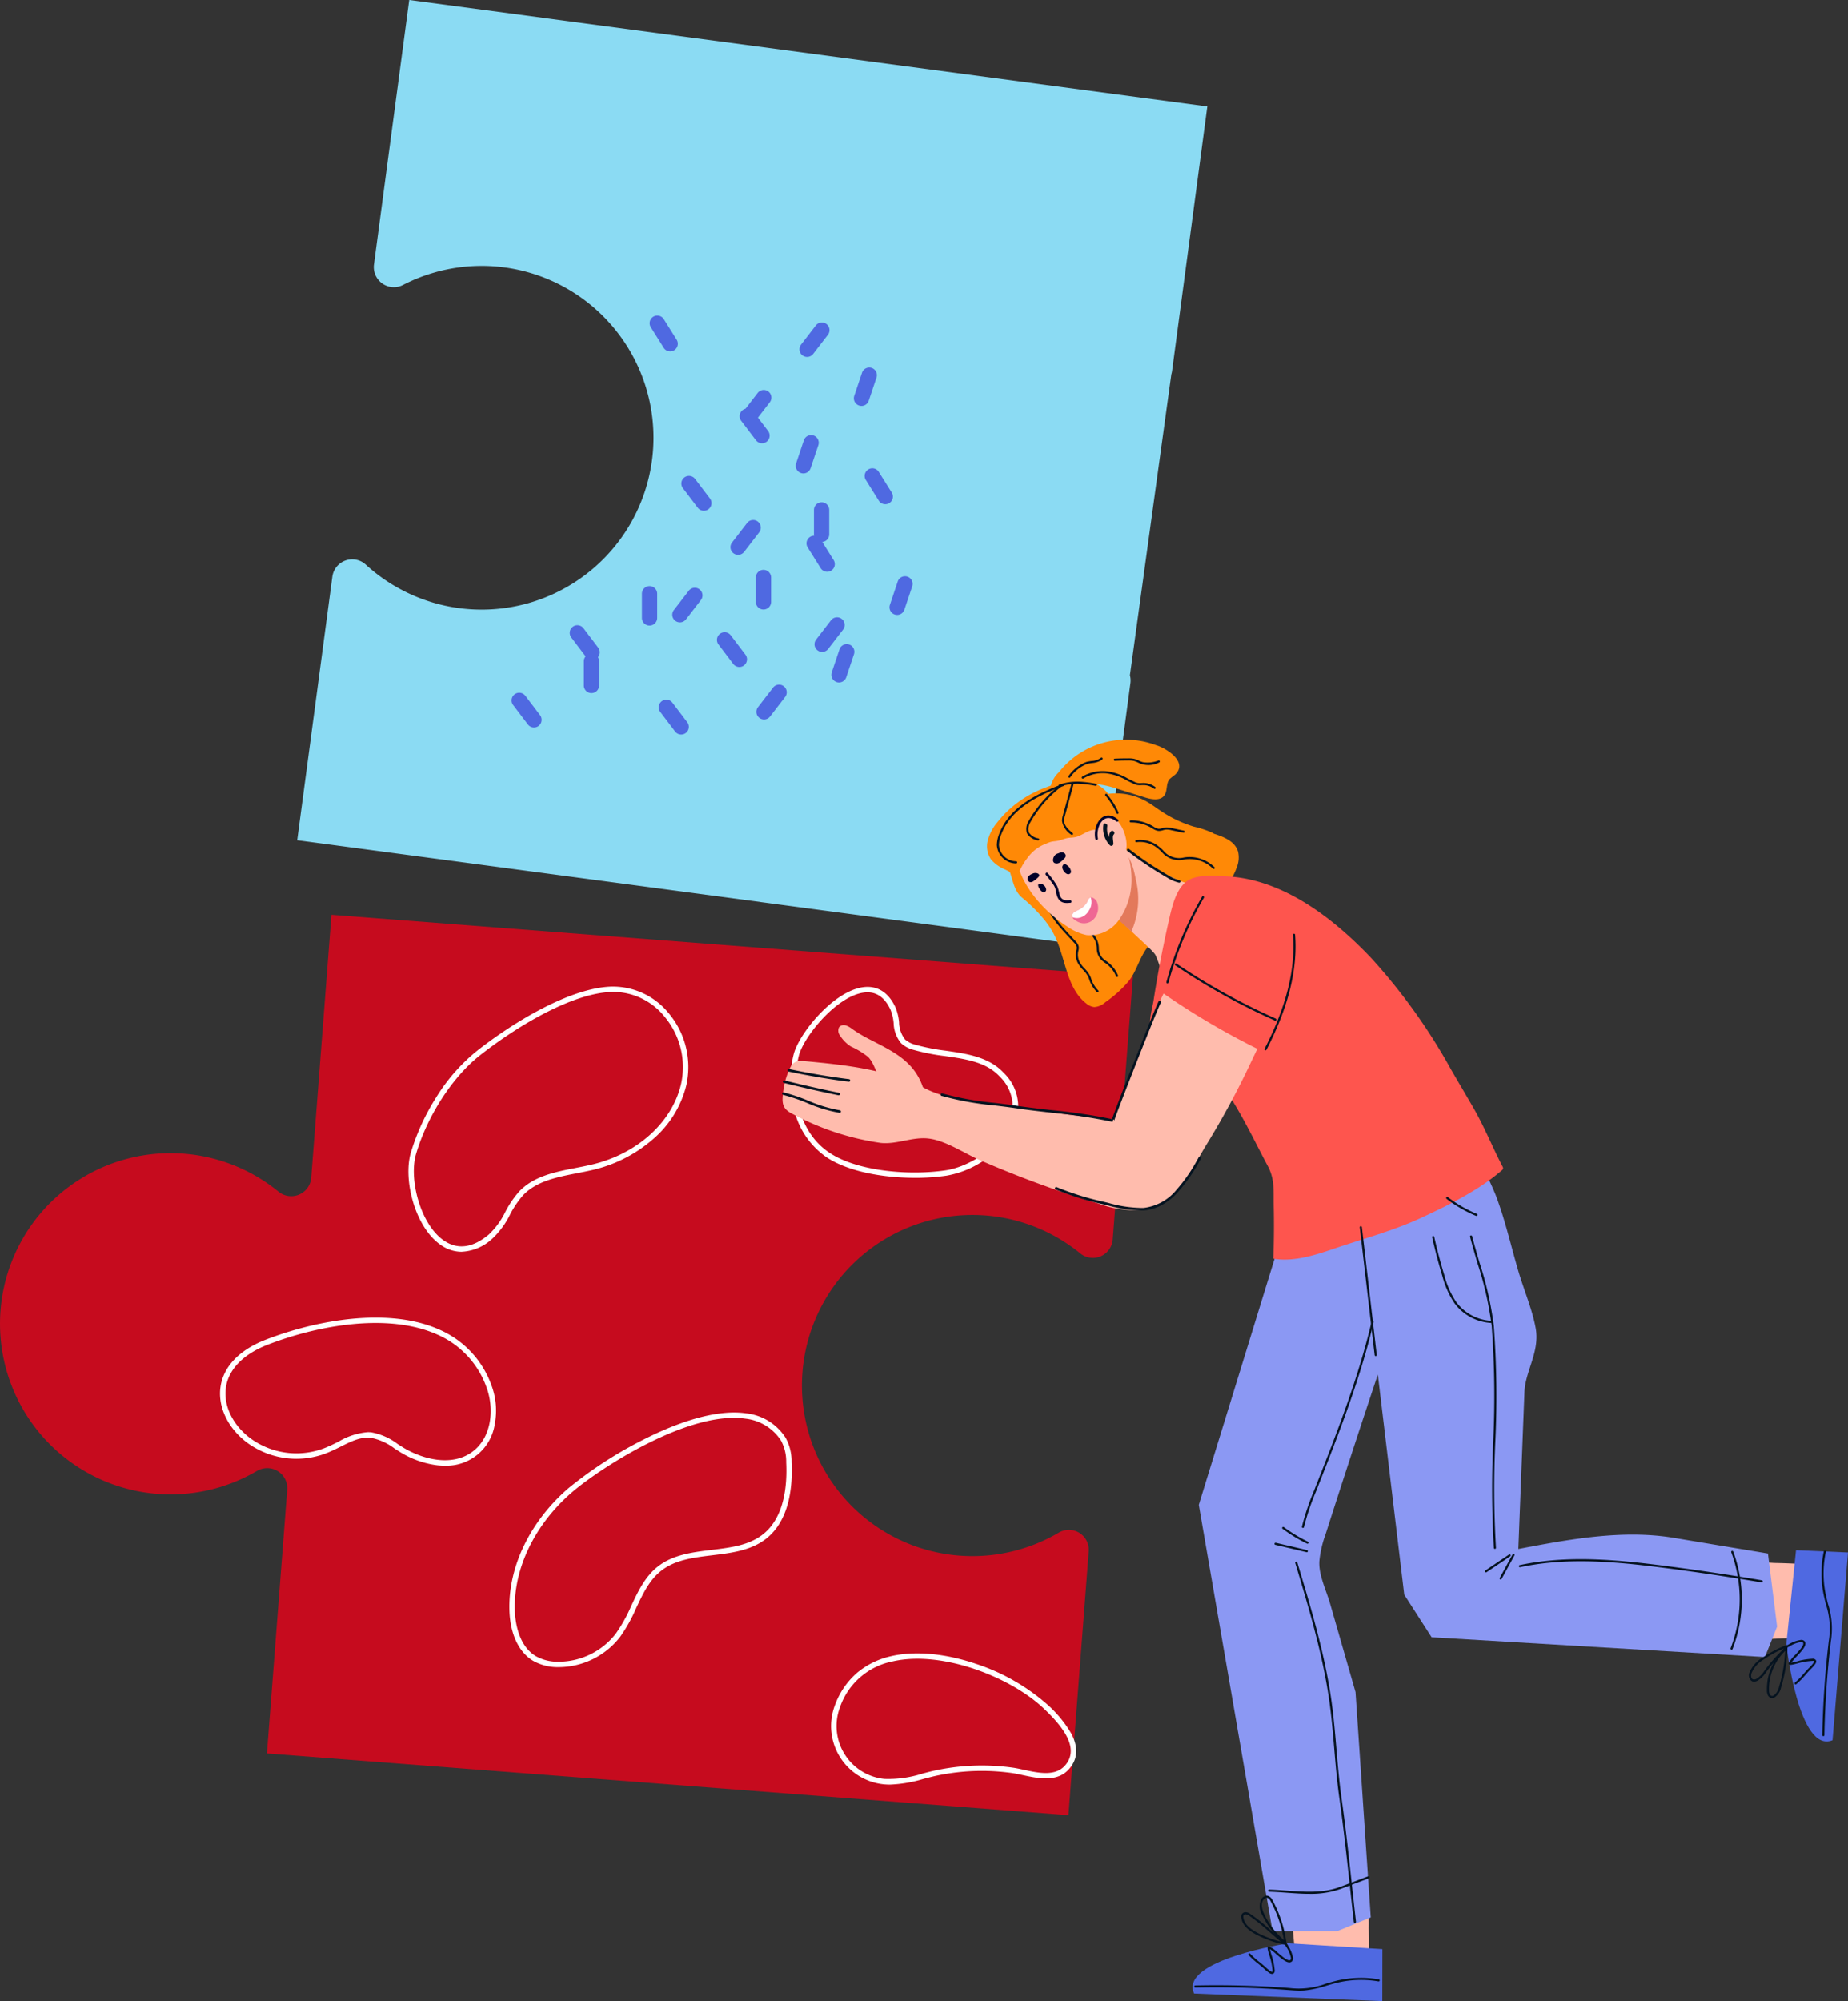 <svg xmlns="http://www.w3.org/2000/svg" width="279.077" height="302.092" viewBox="0 0 279.077 302.092">
  <rect x="0" y="0" width="279.077" height="302.092" fill="#333333" stroke="none"/>
  <g id="グループ_4108" data-name="グループ 4108" transform="translate(-536.417 -214.94)">
    <path id="パス_1690" data-name="パス 1690" d="M1847.758,1383.268l5.325-39.923-120.522-16.078-5.326,39.923a3.03,3.03,0,0,0,4.413,3.077,25.948,25.948,0,1,1-5.644,42.245,3.028,3.028,0,0,0-5.057,1.819l-5.307,39.782,120.522,16.077,5.307-39.782a3.055,3.055,0,0,0-.075-1.208l6.253-45.43a3.172,3.172,0,0,0,.11-.5" transform="translate(-1134.343 -1112.327)" fill="#8bdbf3"/>
    <path id="パス_1812" data-name="パス 1812" d="M1467.657,2249.939a25.736,25.736,0,0,0,15.324-3.432,3.034,3.034,0,0,1,4.579,2.807l-3.067,39.848,121.039,9.315,3.067-39.848a3.006,3.006,0,0,0-4.542-2.8,25.749,25.749,0,1,1,3.253-42.167,3.005,3.005,0,0,0,4.91-2.082l3.056-39.708-121.04-9.315-3.056,39.708a3.032,3.032,0,0,1-4.947,2.078,25.755,25.755,0,1,0-18.578,45.6" transform="translate(-907.766 -1809.514)" fill="#c60b1e"/>
    <path id="パス_1813" data-name="パス 1813" d="M1825.283,2268.125a5.48,5.48,0,0,1-3.019-.943c-3.972-2.6-5.869-9.908-4.636-14.059a33.886,33.886,0,0,1,3.852-8.369,27.79,27.79,0,0,1,6.075-6.926c5.781-4.542,14.13-9.486,20.227-9.733a10.857,10.857,0,0,1,8.805,4.042,12.641,12.641,0,0,1,2.644,10.815,15.656,15.656,0,0,1-5.075,8.2,21.114,21.114,0,0,1-8.731,4.532c-.894.222-1.829.4-2.734.58-2.992.582-6.085,1.185-8.113,3.314a14.643,14.643,0,0,0-1.99,2.946,12.519,12.519,0,0,1-2.653,3.608,7.262,7.262,0,0,1-4.653,1.988m22.944-39.224c-.137,0-.274,0-.412.008-5.9.24-14.075,5.1-19.756,9.56-4.144,3.256-7.931,9.1-9.65,14.885-1.131,3.809.668,10.761,4.3,13.145,2.059,1.35,4.313,1.018,6.7-.988a11.713,11.713,0,0,0,2.468-3.385,15.249,15.249,0,0,1,2.11-3.106c2.207-2.319,5.43-2.946,8.548-3.553.895-.173,1.82-.354,2.693-.571,6.722-1.667,11.906-6.428,13.207-12.125a11.822,11.822,0,0,0-2.477-10.113,9.941,9.941,0,0,0-7.733-3.757" transform="translate(-1219.158 -1864.211)" fill="#fff"/>
    <path id="パス_1814" data-name="パス 1814" d="M1679.057,2552.751a10.352,10.352,0,0,1-1.134-.064,14.033,14.033,0,0,1-5.675-2.037c-.254-.157-.51-.322-.757-.482a8.6,8.6,0,0,0-3.623-1.631c-1.537-.153-2.966.561-4.48,1.316-.464.231-.944.471-1.422.68a12.581,12.581,0,0,1-12.8-1.292c-2.864-2.17-4.385-5.368-3.971-8.348.425-3.059,2.82-5.587,6.744-7.118,7.686-3,18.631-4.984,26.3-1.56a14.441,14.441,0,0,1,7.876,8.4,10.88,10.88,0,0,1,.5,5.876,7.354,7.354,0,0,1-7.55,6.255m-11.607-5.05q.247,0,.5.024a9.2,9.2,0,0,1,3.986,1.757c.244.158.5.322.744.474,2.846,1.76,7.293,3.016,10.457.767,3.057-2.173,3.428-6.583,2.214-9.817a13.655,13.655,0,0,0-7.445-7.947c-7.441-3.32-18.141-1.363-25.673,1.575-3.636,1.419-5.851,3.717-6.233,6.471-.374,2.688,1.027,5.594,3.656,7.586a11.778,11.778,0,0,0,11.986,1.194c.46-.2.93-.436,1.385-.663a10.153,10.153,0,0,1,4.426-1.422" transform="translate(-1075.483 -2116.555)" fill="#fff"/>
    <path id="パス_1815" data-name="パス 1815" d="M1916.969,2655.424h-.075a7.559,7.559,0,0,1-3.844-.946c-2.138-1.267-3.443-3.985-3.58-7.457-.261-6.618,3.071-13.579,8.915-18.622a62.271,62.271,0,0,1,11.695-7.514c4.234-2.109,10.294-4.476,15.124-3.778a8.124,8.124,0,0,1,5.959,3.686,7.332,7.332,0,0,1,.905,3.672c.185,3.759-.333,8.817-3.846,11.566-2.291,1.793-5.254,2.153-8.118,2.5-2.885.352-5.61.683-7.723,2.343-1.785,1.4-2.755,3.465-3.782,5.649a23.5,23.5,0,0,1-2.451,4.376,11.78,11.78,0,0,1-9.178,4.525m1.948-26.408c-5.658,4.882-8.885,11.6-8.634,17.972.06,1.509.489,5.192,3.182,6.789a6.766,6.766,0,0,0,3.434.831h.07a10.949,10.949,0,0,0,8.531-4.206,22.927,22.927,0,0,0,2.361-4.227c1.022-2.174,2.078-4.422,4.016-5.944,2.292-1.8,5.259-2.161,8.128-2.51s5.6-.681,7.715-2.334c3.238-2.533,3.709-7.316,3.534-10.883a6.653,6.653,0,0,0-.776-3.271,7.345,7.345,0,0,0-5.39-3.32c-8.695-1.255-22.225,7.7-26.169,11.1" transform="translate(-1296.113 -2188.81)" fill="#fff"/>
    <path id="パス_1816" data-name="パス 1816" d="M2184.931,2257.2c-4.808,0-10.071-.933-13.334-3.091a12.133,12.133,0,0,1-4.862-6.956,16.847,16.847,0,0,1-.138-8.572c.789-3.172,6.127-9.748,10.712-10.184,1.42-.136,3.387.29,4.68,3.086a7.778,7.778,0,0,1,.537,2.239,4.3,4.3,0,0,0,.9,2.586,3.721,3.721,0,0,0,1.527.787,30.966,30.966,0,0,0,4.631.91c3.212.464,6.535.945,8.763,3.36a7.056,7.056,0,0,1,1.75,7.5,11.852,11.852,0,0,1-4.22,5.319,14.424,14.424,0,0,1-6.214,2.693,33.22,33.22,0,0,1-4.738.325m-7.162-28.01c-.125,0-.253.006-.383.019-4.191.4-9.275,6.662-10,9.569-1.19,4.786-.241,11.413,4.658,14.651,4.225,2.794,12,3.443,17.5,2.64,3.619-.529,8.388-3.537,9.783-7.477a6.315,6.315,0,0,0-1.582-6.675c-2.032-2.2-5.067-2.642-8.28-3.106a31.453,31.453,0,0,1-4.755-.937,4.436,4.436,0,0,1-1.86-.986,4.951,4.951,0,0,1-1.139-3.055,7.087,7.087,0,0,0-.469-2.006c-.811-1.75-1.98-2.635-3.48-2.635" transform="translate(-1510.335 -1864.453)" fill="#fff"/>
    <path id="パス_1817" data-name="パス 1817" d="M2212.273,2856.758c-.315,0-.631-.014-.949-.046a8.836,8.836,0,0,1-7.4-11.858,11.759,11.759,0,0,1,3.437-5.025,12.04,12.04,0,0,1,5.06-2.454c3.615-.845,8.195-.429,12.895,1.172a30.726,30.726,0,0,1,10.693,6.1,18.169,18.169,0,0,1,3.639,4.4c1.111,2.112.975,3.942-.4,5.442-1.79,1.946-4.651,1.328-6.949.833-.631-.135-1.226-.264-1.75-.331a32.784,32.784,0,0,0-11.648.513c-.5.118-1.019.251-1.516.38a20.5,20.5,0,0,1-5.1.873m-7.587-11.622h0a8.022,8.022,0,0,0,6.719,10.765,16.753,16.753,0,0,0,5.767-.805c.5-.13,1.022-.265,1.535-.385a33.585,33.585,0,0,1,11.937-.528c.558.071,1.17.2,1.819.343,2.2.476,4.7,1.015,6.177-.588,2.508-2.726-.621-6.27-3.193-8.7-5.085-4.8-15.478-8.791-22.842-7.068a10.56,10.56,0,0,0-7.918,6.967" transform="translate(-1541.452 -2372.408)" fill="#fff"/>
    <path id="パス_1818" data-name="パス 1818" d="M3003.461,2762.26a5.516,5.516,0,0,0,2.059,2.977,6.626,6.626,0,0,0,3.8.587l6.616-.295a2.266,2.266,0,0,0,1.9-.718,2.892,2.892,0,0,0,.178-1.7c-.113-2.8,2.12-5.424,1.562-8.169-.131-.643-6.136-.706-6.761-.729a19.948,19.948,0,0,0-8.172,1.12,3.112,3.112,0,0,0-1.712,1.278c-.776,1.49,0,4.167.527,5.647" transform="translate(-2208.531 -2303.333)" fill="#ffbcad"/>
    <path id="パス_1819" data-name="パス 1819" d="M3082.778,2771.39l2.333-28.353-7.849-.343-1.469,14.179s1.837,16.634,6.985,14.517" transform="translate(-2269.617 -2293.739)" fill="#4f69e1"/>
    <path id="パス_1820" data-name="パス 1820" d="M3076.147,2831.376a.165.165,0,0,1-.125-.059.162.162,0,0,1,.024-.227,11.284,11.284,0,0,0,1.323-1.343c.252-.287.513-.582.789-.86a5.758,5.758,0,0,0,.686-.775c.074-.107.1-.2.078-.239s-.075-.06-.251-.049a9.917,9.917,0,0,0-1.907.289l-.042.011c-1.433.4-1.513.319-1.593.239a.184.184,0,0,1-.042-.185,4.569,4.569,0,0,1,.977-1.246c.613-.65,1.45-1.539,1.182-1.869a.393.393,0,0,0-.3-.083,4.357,4.357,0,0,0-1.716.644c-.167.09-.323.175-.481.253a.161.161,0,0,1-.142-.288c.152-.076.307-.159.47-.247a4.64,4.64,0,0,1,1.852-.682.648.648,0,0,1,.565.2c.445.549-.39,1.435-1.2,2.292a8.337,8.337,0,0,0-.812.942,10.944,10.944,0,0,0,1.15-.279l.048-.014a10.29,10.29,0,0,1,1.968-.3.569.569,0,0,1,.544.2c.068.111.109.3-.087.589a6.094,6.094,0,0,1-.724.82c-.268.27-.527.562-.775.845a11.71,11.71,0,0,1-1.362,1.38.159.159,0,0,1-.1.036" transform="translate(-2268.555 -2362.151)" fill="#051320"/>
    <path id="パス_1821" data-name="パス 1821" d="M2365.4,2054.832a3.753,3.753,0,0,1,.566-.267c.37-.138.751-.247,1.13-.355,3.4-.969,6.531-1.827,10.028-.755a24.516,24.516,0,0,1,3.068,1.5,35.522,35.522,0,0,0,6.54,2.665c1.738.514,3.8,1.155,4.321,2.891a3.957,3.957,0,0,1-.2,2.423c-1.091,3.082-3.823,5.261-6.569,7.034-2.213,1.429-4.686,2.713-6.544,4.613-1.449,1.482-1.837,3.719-3.118,5.406a17.708,17.708,0,0,1-3.594,3.264,2.734,2.734,0,0,1-1.675.739,2.223,2.223,0,0,1-1.2-.534c-3.1-2.4-3.1-7.021-4.922-10.492a13.261,13.261,0,0,0-1.464-2.2,24.376,24.376,0,0,0-3.333-3.3c-1.077-.894-1.328-2.318-1.744-3.609-.342-1.062-1.511-1.456-1.939-2.46a2.075,2.075,0,0,1,.673-2.267,5.139,5.139,0,0,1,2.3-.995,26.463,26.463,0,0,0,4.831-1.24,8.878,8.878,0,0,0,1.963-1.427c.585-.477,1.192-.774,1.757-1.282a9.389,9.389,0,0,1,10.927-1.25c.76.427,1.456.957,2.18,1.441a18.428,18.428,0,0,0,5,2.379,16.814,16.814,0,0,1,2.719.883,10.732,10.732,0,0,1,3.267,2.906Z" transform="translate(-1667.678 -1717.023)" fill="#ff8906"/>
    <path id="パス_1822" data-name="パス 1822" d="M2436.054,2174.625a.163.163,0,0,1-.023.012.16.16,0,0,1-.209-.089,4.428,4.428,0,0,0-1.76-2.1c-.107-.078-.217-.159-.322-.248a2.476,2.476,0,0,1-.835-1.9,3.33,3.33,0,0,0-.275-1.2,6.286,6.286,0,0,0-1.094-1.441,6.224,6.224,0,0,1-1.207-1.649.161.161,0,1,1,.294-.13,5.885,5.885,0,0,0,1.15,1.562,6.631,6.631,0,0,1,1.146,1.517,3.58,3.58,0,0,1,.306,1.306,2.163,2.163,0,0,0,.724,1.683c.1.083.2.159.3.234a4.76,4.76,0,0,1,1.868,2.241.16.16,0,0,1-.065.2" transform="translate(-1730.857 -1812.216)" fill="#051320"/>
    <path id="パス_1823" data-name="パス 1823" d="M2406.674,2161.263a.16.16,0,0,1-.2-.024,4.783,4.783,0,0,1-1.111-1.76c-.019-.052-.036-.1-.054-.156a3.569,3.569,0,0,0-.13-.348,4.185,4.185,0,0,0-.784-1.06,4.606,4.606,0,0,1-.857-1.169,2.748,2.748,0,0,1-.2-1.608c.01-.06.024-.12.036-.18a1.417,1.417,0,0,0,.048-.532,1.391,1.391,0,0,0-.4-.632c-.254-.283-.518-.566-.8-.866-1.516-1.629-3.234-3.475-3.607-5.727a.161.161,0,0,1,.317-.052c.357,2.156,2.04,3.965,3.525,5.561.279.3.544.584.8.87a1.677,1.677,0,0,1,.471.789,1.651,1.651,0,0,1-.049.656c-.012.057-.024.113-.034.17a2.431,2.431,0,0,0,.179,1.419,4.306,4.306,0,0,0,.8,1.085,4.5,4.5,0,0,1,.84,1.145,4,4,0,0,1,.142.378c.017.051.034.1.052.152a4.457,4.457,0,0,0,1.035,1.641.16.16,0,0,1,0,.227.164.164,0,0,1-.03.024" transform="translate(-1704.405 -1796.543)" fill="#051320"/>
    <path id="パス_1824" data-name="パス 1824" d="M2448.6,2118.56c-.867-1.73-15.491-12.266-7.983-15.552,2.99-1.309,4.908.354,7.04,1.735a21.09,21.09,0,0,0,6.883,3.345c.368,6.059.628,12.589-2.595,18.292a29.873,29.873,0,0,1-2.189-4.559,27.385,27.385,0,0,0-1.156-3.262" transform="translate(-1737.676 -1759.416)" fill="#ffbcad"/>
    <path id="パス_1825" data-name="パス 1825" d="M2452.793,2114.313c-.093.213-.135.455-.218.684-1.437-1.348-3.412-2.828-4.239-4.617a8.079,8.079,0,0,1-.555-5.271,3.439,3.439,0,0,1,1.442-2.242c2.728-1.572,3.65,2.51,3.974,4.237a12.147,12.147,0,0,1-.4,7.21" transform="translate(-1745.257 -1759.4)" fill="#e3795b"/>
    <path id="パス_1826" data-name="パス 1826" d="M2389.121,2068.153a13.886,13.886,0,0,0-1.377-6.173c-1.307-2.833-3.686-5.747-6.944-6.24a9.911,9.911,0,0,0-5.2.866,7.057,7.057,0,0,0-3.8,4.729c-1.277,5.386,3.125,10.866,7.6,13.769a8.124,8.124,0,0,0,2.939,1.3,5.378,5.378,0,0,0,4.71-2.04,10.419,10.419,0,0,0,2.075-6.208" transform="translate(-1681.828 -1720.3)" fill="#ffbcad"/>
    <path id="パス_1827" data-name="パス 1827" d="M2366.047,2049.686a4.662,4.662,0,0,1-1.4-1.069,3.619,3.619,0,0,0-2.022-1.548c-1.314-.3-2.186.681-3.352,1.016-.471.136-.961.089-1.44.2-.525.127-1.01.345-1.552.424-.266.038-.534.054-.795.116a4.621,4.621,0,0,0-.766.283,5.959,5.959,0,0,0-2.568,1.824,10.4,10.4,0,0,0-1.622,2.69c-.047.113-.12.247-.243.248a.326.326,0,0,1-.14-.045l-1.633-.814a5.6,5.6,0,0,1-2.14-1.532,3.544,3.544,0,0,1-.471-2.888,7.113,7.113,0,0,1,1.393-2.653,16.37,16.37,0,0,1,6.915-5.141c2.363-.926,5.256-1.882,7.716-.854,2.129.889,2.878,2.733,4.215,4.415a9.7,9.7,0,0,1,1.67,5.537c.008.129,0,.289-.124.342a.324.324,0,0,1-.2-.005,6.794,6.794,0,0,1-1.441-.55" transform="translate(-1660.31 -1706.808)" fill="#ff8906"/>
    <path id="パス_1828" data-name="パス 1828" d="M2447.848,2072.419c1.759.236,3,3.64,2.477,5.238a1.7,1.7,0,0,1-1.093,1.175,1.436,1.436,0,0,1-1.013-.238,4.53,4.53,0,0,1-2.259-4.361,2.038,2.038,0,0,1,1.659-1.826,1.49,1.49,0,0,1,.229.013" transform="translate(-1743.893 -1734.271)" fill="#ffbcad"/>
    <path id="パス_1829" data-name="パス 1829" d="M2452.363,2079.554c.061-.379-.531-.573-.593-.191a3.662,3.662,0,0,0,.985,3.083.3.3,0,0,0,.519-.186c.044-.414-.221-1.143.083-1.464.261-.276-.178-.727-.44-.45a1.17,1.17,0,0,0-.285.879,2.693,2.693,0,0,1-.269-1.671" transform="translate(-1748.727 -1739.904)" fill="#051320"/>
    <path id="パス_1830" data-name="パス 1830" d="M2400.911,2126.1a11.4,11.4,0,0,0-1.422-1.942c-.17-.21-.454.064-.284.272a14.836,14.836,0,0,1,1.228,1.6c.372.612.275,1.346.631,1.944.436.732,1.115.738,1.869.653.26-.029.147-.425-.11-.4-.773.086-1.3,0-1.558-.891a6.415,6.415,0,0,0-.354-1.244" transform="translate(-1704.847 -1777.402)" fill="#000029"/>
    <path id="パス_1831" data-name="パス 1831" d="M2415.26,2116.388a.863.863,0,0,0-.389-.195.16.16,0,0,0-.192.152l-.007,0c-.452.388.347,1.552.888,1.373.315-.106.338-.378.22-.664a1.312,1.312,0,0,0-.52-.67" transform="translate(-1717.69 -1770.816)" fill="#000029"/>
    <path id="パス_1832" data-name="パス 1832" d="M2393.222,2134.313a.827.827,0,0,0-.36-.146.448.448,0,0,0-.145-.018c-.358.025-.278.358-.149.6a.186.186,0,0,0,.012.033,2.4,2.4,0,0,0,.182.274.933.933,0,0,0,.4.355.364.364,0,0,0,.493-.272.485.485,0,0,0-.032-.283.94.94,0,0,0-.4-.545" transform="translate(-1699.26 -1785.804)" fill="#000029"/>
    <path id="パス_1833" data-name="パス 1833" d="M2383.774,2125.58a4.356,4.356,0,0,0,.665-.547.4.4,0,0,0,.142-.329.337.337,0,0,0-.131-.192.9.9,0,0,0-.88-.01,1.569,1.569,0,0,0-.508.294.678.678,0,0,0-.226.526.508.508,0,0,0,.361.452.736.736,0,0,0,.577-.194" transform="translate(-1691.228 -1777.661)" fill="#000029"/>
    <path id="パス_1834" data-name="パス 1834" d="M2407.156,2105.532c-.122.037-.243.093-.37.137a1.23,1.23,0,0,0-.3.135c-.431.3-.75,1.354.105,1.381.465.014.925-.488,1.2-.791a.494.494,0,0,0-.094-.817.635.635,0,0,0-.546-.045" transform="translate(-1710.61 -1761.886)" fill="#000029"/>
    <path id="パス_1835" data-name="パス 1835" d="M2423.582,2149.326a.591.591,0,0,0-.021.4,1,1,0,0,0,.507.521,2.068,2.068,0,0,0,2.372.1,3.553,3.553,0,0,0,.321-.273,2.465,2.465,0,0,0,.485-2.7c-.24-.421-.869-.9-1.219-.38a2.79,2.79,0,0,0-.187.386,2.907,2.907,0,0,1-1.175,1.164c-.392.243-.895.3-1.083.772" transform="translate(-1725.199 -1796.345)" fill="#ef6794"/>
    <path id="パス_1836" data-name="パス 1836" d="M2424.635,2149.87a2.166,2.166,0,0,0,1.4-1.05,2.246,2.246,0,0,0,.31-2,.47.47,0,0,0-.322.219,2.76,2.76,0,0,0-.187.387,2.912,2.912,0,0,1-1.175,1.164c-.393.243-.895.3-1.083.772a.59.59,0,0,0-.021.4l0,.008a1.766,1.766,0,0,0,1.071.1" transform="translate(-1725.199 -1796.378)" fill="#fff"/>
    <path id="パス_1837" data-name="パス 1837" d="M2444.3,2075.378a.2.2,0,0,0,.393-.084c-.33-1.646.846-4.135,2.756-2.56.206.17.493-.1.284-.272-2.241-1.849-3.854.815-3.433,2.916" transform="translate(-1742.472 -1733.798)" fill="#000029"/>
    <path id="パス_1838" data-name="パス 1838" d="M2626.27,3027.425a5.5,5.5,0,0,0-2.888,2.181,6.631,6.631,0,0,0-.429,3.822q.285,3.3.571,6.6a2.264,2.264,0,0,0,.8,1.87,2.89,2.89,0,0,0,1.7.107c2.793-.229,5.507,1.893,8.227,1.22.637-.157.45-6.16.446-6.785a19.958,19.958,0,0,0-1.459-8.12,3.114,3.114,0,0,0-1.349-1.656c-1.521-.714-4.162.173-5.619.762" transform="translate(-1891.579 -2530.536)" fill="#ffbcad"/>
    <path id="パス_1839" data-name="パス 1839" d="M2552.971,2430.316l-13.807,44.8,11.128,64.35h9.785l5.056-2.069-2.3-34.013q-1.111-3.864-2.223-7.726-.812-2.823-1.623-5.644c-.583-2.025-1.727-4.268-1.617-6.369a16.26,16.26,0,0,1,.939-4.082q3.862-12.064,7.878-24.069a41.792,41.792,0,0,0,2.094-7.91,13.317,13.317,0,0,0-.049-3.526,12.225,12.225,0,0,1,.321-3.426q.818-5.159,1.636-10.317Z" transform="translate(-1821.711 -2033.006)" fill="#8b98f3"/>
    <path id="パス_1840" data-name="パス 1840" d="M2681.2,2367.091c.328,2.27.649,4.538.923,6.826l3.721,31.008q1.175,9.8,2.353,19.606l4.136,6.434,50.33,2.988,1.838-4.6-1.379-11.031-14.257-2.377c-7.677-1.279-15.8.228-23.434,1.687,0,0,.916-23.583.919-23.671.124-3.2,2.351-6.076,1.695-9.672-.51-2.8-1.747-5.682-2.569-8.446-1.147-3.863-2.042-7.942-3.493-11.7a52.571,52.571,0,0,0-5.615-10.187,1.064,1.064,0,0,0-.495-.467,1.083,1.083,0,0,0-.835.2l-13.855,7.836a.988.988,0,0,0-.6,1.282c.2,1.429.412,2.854.618,4.277" transform="translate(-1939.717 -1968.86)" fill="#8b98f3"/>
    <path id="パス_1841" data-name="パス 1841" d="M2533.717,3109.212l28.427,1.148.015-7.855-14.228-.877s-16.542,2.529-14.213,7.584" transform="translate(-1816.977 -2593.329)" fill="#4f69e1"/>
    <path id="パス_1842" data-name="パス 1842" d="M2547.51,2171.611l.24-.2a.53.53,0,0,0,.221-.338.545.545,0,0,0-.088-.28c-1.5-2.872-2.709-5.909-4.305-8.69-1.138-1.982-2.31-3.944-3.455-5.922a88.282,88.282,0,0,0-12.12-16.9c-5.691-5.977-13.314-11.9-21.9-12.281-1.74-.078-4.5-.333-5.95.775-1.513,1.155-2.129,3.561-2.53,5.3q-.463,2.019-.882,4.048-.88,4.272-1.552,8.582c-.238,1.525-.889,3.24-.293,4.688a8.033,8.033,0,0,0,3.5,3.733c1.713.92,3.785,1.14,5.323,2.33a9.479,9.479,0,0,1,1.833,2.079c2.757,3.884,4.677,8.065,6.9,12.238,1.06,1.987.831,3.806.878,6q.085,3.978-.055,7.956c3.131.5,6.282-.533,9.283-1.556,4.31-1.47,8.913-2.693,13.044-4.617,4.079-1.9,8.452-4.031,11.906-6.943" transform="translate(-1784.561 -1779.767)" fill="#fe554e"/>
    <path id="パス_1843" data-name="パス 1843" d="M2412.12,2010.253c.541.142,1.077.309,1.61.476l3.739,1.169c.992.31,2.278.534,2.895-.3.521-.7.225-1.8.8-2.469a9.05,9.05,0,0,1,.81-.651c2.084-1.929-1.354-4.057-2.879-4.485a12.884,12.884,0,0,0-14.633,4.088,4.214,4.214,0,0,0-1.354,3.361,1.189,1.189,0,0,0,.32.732c.4.366,1.039.195,1.518-.057.8-.419,1.262-1.195,2.054-1.628a5.643,5.643,0,0,1,3.042-.594,10.954,10.954,0,0,1,2.083.361" transform="translate(-1708.124 -1676.573)" fill="#ff8906"/>
    <path id="パス_1844" data-name="パス 1844" d="M2225,2156.715a10.013,10.013,0,0,0-2.128,1.8,37.261,37.261,0,0,0-6.422,10.606,151.672,151.672,0,0,0-7.385,18.855q-7.619-.7-15.176-1.913c-4.093-.659-9.5-.836-13.208-2.689-5.847-2.922-11.817-3.591-18.21-4.19-1.305-.123-1.883-.02-2.427,1.159a11.222,11.222,0,0,0-.944,3.282c-.222,1.735-.284,2.688,1.361,3.5a40.184,40.184,0,0,0,13.336,4.394c2.459.263,4.851-.969,7.29-.657,2.6.334,5.355,2.237,7.787,3.293a161.641,161.641,0,0,0,17.9,6.551,16.422,16.422,0,0,0,6.207.978c5.335-.509,7.448-5.653,9.88-9.675a127.015,127.015,0,0,0,6.323-11.547c2.944-6.255,6.859-13.185,3.65-20.113-1.09-2.354-3.278-4.595-5.86-4.33a4.806,4.806,0,0,0-1.978.692" transform="translate(-1504.391 -1804.045)" fill="#ffbcad"/>
    <path id="パス_1845" data-name="パス 1845" d="M2357.7,2055.1a.152.152,0,0,1-.08.023,2.954,2.954,0,0,1-2.906-2.769,4.748,4.748,0,0,1,.407-1.827c1.565-4.019,5.91-6.059,9.521-7.387a.161.161,0,0,1,.111.3c-3.547,1.305-7.814,3.3-9.333,7.2a4.457,4.457,0,0,0-.384,1.7,2.619,2.619,0,0,0,2.577,2.456.161.161,0,0,1,.165.157.159.159,0,0,1-.077.141" transform="translate(-1667.755 -1709.833)" fill="#051320"/>
    <path id="パス_1846" data-name="パス 1846" d="M2415.838,2049.824a.161.161,0,0,1-.185-.014,3.05,3.05,0,0,1-1.411-2.09,2.991,2.991,0,0,1,.145-.866l1.295-4.774a.161.161,0,0,1,.311.084l-1.3,4.774a2.76,2.76,0,0,0-.134.772c.019.75.678,1.349,1.293,1.851a.16.16,0,0,1,.023.226.174.174,0,0,1-.041.036" transform="translate(-1717.442 -1708.859)" fill="#051320"/>
    <path id="パス_1847" data-name="パス 1847" d="M2383.373,2052.191a.156.156,0,0,1-.127.017,2.354,2.354,0,0,1-1.639-1.061,2.2,2.2,0,0,1,.239-1.837,18.094,18.094,0,0,1,4.529-5.291l.19-.171a.16.16,0,0,1,.215.239l-.189.171a17.859,17.859,0,0,0-4.457,5.2,1.934,1.934,0,0,0-.234,1.561,2.107,2.107,0,0,0,1.435.886.161.161,0,0,1,.11.2.158.158,0,0,1-.071.092" transform="translate(-1690.101 -1710.4)" fill="#051320"/>
    <path id="パス_1848" data-name="パス 1848" d="M2416.564,2041.533a.161.161,0,0,1-.112.021,16.856,16.856,0,0,0-2.52-.315,8.255,8.255,0,0,0-2.877.448.161.161,0,0,1-.1-.3,8.556,8.556,0,0,1,2.99-.465,17.126,17.126,0,0,1,2.568.319.161.161,0,0,1,.055.3" transform="translate(-1714.605 -1707.987)" fill="#051320"/>
    <path id="パス_1849" data-name="パス 1849" d="M2443.378,2034.012a.161.161,0,0,1-.181-.01,2.631,2.631,0,0,0-1.579-.542c-.095,0-.19,0-.29.009a2.718,2.718,0,0,1-.683-.027,2.687,2.687,0,0,1-.577-.213c-.323-.149-.64-.31-.947-.466a8,8,0,0,0-3.133-1.079,5.741,5.741,0,0,0-3.439.771.161.161,0,1,1-.175-.27l.11-.069a6.126,6.126,0,0,1,3.524-.752,8.24,8.24,0,0,1,3.258,1.113c.3.154.619.314.936.46a1.768,1.768,0,0,0,1.11.211c.1,0,.2-.01.306-.01a2.957,2.957,0,0,1,1.773.609.16.16,0,0,1,.03.225.168.168,0,0,1-.044.039" transform="translate(-1732.517 -1700.001)" fill="#051320"/>
    <path id="パス_1850" data-name="パス 1850" d="M2424.938,2019.4a3.443,3.443,0,0,1-1.326.373,6.043,6.043,0,0,0-.754.14,5.611,5.611,0,0,0-2.519,2.009.161.161,0,1,1-.246-.207,5.855,5.855,0,0,1,2.678-2.111,6.34,6.34,0,0,1,.795-.149,2.533,2.533,0,0,0,1.4-.478.16.16,0,1,1,.216.238,1.554,1.554,0,0,1-.249.185" transform="translate(-1722.294 -1689.641)" fill="#051320"/>
    <path id="パス_1851" data-name="パス 1851" d="M2468.354,2020.291a.16.16,0,0,1-.038.017,3.48,3.48,0,0,1-3.174.006,3.665,3.665,0,0,0-.653-.248,3.507,3.507,0,0,0-.8-.065c-.682,0-1.373.013-2.054.046a.161.161,0,0,1-.015-.321c.687-.033,1.383-.049,2.07-.046a3.734,3.734,0,0,1,.87.074,3.941,3.941,0,0,1,.711.268,4.318,4.318,0,0,0,.566.226,4.383,4.383,0,0,0,2.384-.247.16.16,0,0,1,.129.291" transform="translate(-1756.863 -1690.261)" fill="#051320"/>
    <path id="パス_1852" data-name="パス 1852" d="M2455.576,2055.042l-.018.011a.162.162,0,0,1-.212-.082,10.839,10.839,0,0,0-1.687-2.682.16.16,0,1,1,.243-.209,11.152,11.152,0,0,1,1.738,2.76.16.16,0,0,1-.063.2" transform="translate(-1750.31 -1717.258)" fill="#051320"/>
    <path id="パス_1853" data-name="パス 1853" d="M2493.046,2098.453a.16.16,0,0,1-.173,0,5.026,5.026,0,0,0-4.364-1.393,3.39,3.39,0,0,1-3.443-1.2,8.889,8.889,0,0,0-.815-.69,4.155,4.155,0,0,0-2.949-.731.16.16,0,1,1-.044-.318,4.476,4.476,0,0,1,3.18.788,9.076,9.076,0,0,1,.845.715,3.089,3.089,0,0,0,3.19,1.119,5.333,5.333,0,0,1,4.579,1.446.16.16,0,0,1,.044.223.159.159,0,0,1-.05.048" transform="translate(-1773.262 -1752.357)" fill="#051320"/>
    <path id="パス_1854" data-name="パス 1854" d="M2484.3,2078.139a.16.16,0,0,1-.117.02l-1.844-.392a2.6,2.6,0,0,0-.816-.086,2.693,2.693,0,0,0-.412.093,1.989,1.989,0,0,1-.689.107,2.025,2.025,0,0,1-.889-.36l-.1-.062a6.123,6.123,0,0,0-3.187-.859.16.16,0,0,1,0-.321,6.442,6.442,0,0,1,3.354.9l.1.063a1.75,1.75,0,0,0,.746.315,1.726,1.726,0,0,0,.579-.1,3.006,3.006,0,0,1,.463-.1,2.9,2.9,0,0,1,.919.092l1.844.392a.16.16,0,0,1,.124.19.158.158,0,0,1-.073.1" transform="translate(-1769.061 -1737.503)" fill="#051320"/>
    <path id="パス_1855" data-name="パス 1855" d="M2329.352,2259.446l-.011,0a84.322,84.322,0,0,0-9.207-1.382c-1.765-.2-3.591-.4-5.358-.669-1.1-.165-2.207-.3-3.282-.427a45.82,45.82,0,0,1-7.981-1.445.193.193,0,1,1,.113-.369,45.468,45.468,0,0,0,7.915,1.431c1.079.13,2.193.263,3.294.429,1.76.264,3.582.469,5.343.668a86,86,0,0,1,9.08,1.351c.1-.309.341-.969.915-2.472.589-1.542,1.385-3.587,2.239-5.762,1.512-3.842,3.428-8.634,3.857-9.492a.193.193,0,1,1,.345.172c-.415.831-2.289,5.511-3.766,9.268-1.779,4.519-3.212,8.268-3.262,8.532a.189.189,0,0,0-.147-.205h0Z" transform="translate(-1624.906 -1875.154)" fill="#051320"/>
    <path id="パス_1856" data-name="パス 1856" d="M2424.25,2390.747a6.847,6.847,0,0,1-3.17,1.053,19.568,19.568,0,0,1-5.372-.774c-.361-.086-.733-.176-1.1-.257a42.265,42.265,0,0,1-6.77-2.149.193.193,0,0,1,.147-.356,41.822,41.822,0,0,0,6.708,2.129c.365.082.739.172,1.1.259a19.328,19.328,0,0,0,5.265.763,7.513,7.513,0,0,0,5.047-2.766,24.843,24.843,0,0,0,3.3-4.814.192.192,0,0,1,.346.169,25.208,25.208,0,0,1-3.349,4.892,8.762,8.762,0,0,1-2.156,1.851" transform="translate(-1712.001 -1994.119)" fill="#051320"/>
    <path id="パス_1857" data-name="パス 1857" d="M2481.443,2107.216a.2.2,0,0,1-.136.025,5.755,5.755,0,0,1-1.769-.755,52.394,52.394,0,0,1-6.025-4.047.193.193,0,0,1,.237-.3,52.077,52.077,0,0,0,5.98,4.018,5.452,5.452,0,0,0,1.647.709.193.193,0,0,1,.154.225.2.2,0,0,1-.09.129" transform="translate(-1766.853 -1759.051)" fill="#051320"/>
    <path id="パス_1858" data-name="パス 1858" d="M2688.611,2466.558a.161.161,0,0,1-.159-.143l-2.245-19.276a.161.161,0,1,1,.319-.037l2.245,19.276a.16.16,0,0,1-.14.178l-.02,0" transform="translate(-1944.442 -2046.898)" fill="#051320"/>
    <path id="パス_1859" data-name="パス 1859" d="M2761.281,2468.942h-.007a7.41,7.41,0,0,1-5.6-2.973,13.4,13.4,0,0,1-1.841-4.134c-.583-1.917-1.1-3.88-1.538-5.835a.16.16,0,0,1,.313-.071c.436,1.949.952,3.9,1.533,5.813a13.107,13.107,0,0,0,1.792,4.037,7.083,7.083,0,0,0,5.358,2.842.161.161,0,0,1-.007.322" transform="translate(-1999.6 -2054.279)" fill="#051320"/>
    <path id="パス_1860" data-name="パス 1860" d="M2790.7,2502.624a.159.159,0,0,1-.159-.148,153.557,153.557,0,0,1-.092-16.177,143.554,143.554,0,0,0-.234-17.325,51.162,51.162,0,0,0-2.145-9.469c-.388-1.321-.788-2.686-1.124-4a.16.16,0,1,1,.311-.08c.334,1.31.734,2.673,1.121,3.991a51.292,51.292,0,0,1,2.156,9.53,143.873,143.873,0,0,1,.236,17.364,153.625,153.625,0,0,0,.09,16.143.16.16,0,0,1-.148.172h-.012" transform="translate(-2028.525 -2053.862)" fill="#051320"/>
    <path id="パス_1861" data-name="パス 1861" d="M2800.669,2749.216a.161.161,0,0,1-.09-.294l3.569-2.4a.16.16,0,0,1,.179.266l-3.568,2.4a.16.16,0,0,1-.089.028" transform="translate(-2039.846 -2296.908)" fill="#051320"/>
    <path id="パス_1862" data-name="パス 1862" d="M2814.112,2749.894a.16.16,0,0,1-.141-.238l1.941-3.556a.16.16,0,0,1,.281.154l-1.941,3.556a.16.16,0,0,1-.141.084" transform="translate(-2051.068 -2296.511)" fill="#051320"/>
    <path id="パス_1863" data-name="パス 1863" d="M2868.1,2754.373l-.027,0c-4.8-.813-9.677-1.543-14.5-2.167-7.115-.922-14.671-1.689-21.959-.128a.161.161,0,0,1-.068-.314c7.338-1.573,14.926-.8,22.068.124,4.831.625,9.714,1.355,14.516,2.168a.161.161,0,0,1-.027.319" transform="translate(-2065.642 -2300.552)" fill="#051320"/>
    <path id="パス_1864" data-name="パス 1864" d="M3025,2758.068a.168.168,0,0,1-.06-.011.161.161,0,0,1-.09-.208,20.546,20.546,0,0,0,.084-14.521.161.161,0,0,1,.3-.1,20.856,20.856,0,0,1-.09,14.743.16.16,0,0,1-.149.1" transform="translate(-2227.084 -2294.09)" fill="#051320"/>
    <path id="パス_1865" data-name="パス 1865" d="M2633.5,2564.582a.182.182,0,0,1-.035,0,.161.161,0,0,1-.123-.192,36.118,36.118,0,0,1,1.81-5.389l.129-.326c3.229-8.176,6.569-16.63,8.577-25.213a.16.16,0,1,1,.312.074c-2.013,8.605-5.356,17.071-8.591,25.258l-.129.326a35.984,35.984,0,0,0-1.8,5.34.159.159,0,0,1-.156.126" transform="translate(-1900.314 -2118.992)" fill="#051320"/>
    <path id="パス_1866" data-name="パス 1866" d="M2619.165,2723.986a.15.15,0,0,1-.07-.016,23.771,23.771,0,0,1-3.682-2.231.161.161,0,1,1,.19-.259,23.634,23.634,0,0,0,3.632,2.2.16.16,0,0,1-.07.3" transform="translate(-1885.298 -2276.005)" fill="#051320"/>
    <path id="パス_1867" data-name="パス 1867" d="M2613.223,2737.308a.148.148,0,0,1-.037,0l-4.708-1.108a.161.161,0,1,1,.073-.313l4.709,1.108a.16.16,0,0,1-.037.316" transform="translate(-1879.461 -2288.05)" fill="#051320"/>
    <path id="パス_1868" data-name="パス 1868" d="M2636.184,2807.644a.159.159,0,0,1-.159-.142c-.211-1.84-.413-3.711-.609-5.521-.466-4.308-.949-8.764-1.57-13.124-.349-2.448-.562-4.951-.767-7.37-.212-2.508-.432-5.1-.8-7.648-1.022-6.991-3.1-13.87-5.1-20.521a.16.16,0,1,1,.307-.093c2.009,6.663,4.088,13.553,5.114,20.568.373,2.557.593,5.155.806,7.667.205,2.416.417,4.913.764,7.353.623,4.365,1.105,8.823,1.572,13.134.2,1.81.4,3.681.609,5.52a.161.161,0,0,1-.14.178h-.019" transform="translate(-1895.161 -2302.43)" fill="#051320"/>
    <path id="パス_1869" data-name="パス 1869" d="M2608.7,3043.052c-1.151,0-2.308-.084-3.449-.168-.866-.063-1.761-.129-2.621-.153a.16.16,0,0,1-.156-.165.158.158,0,0,1,.165-.156c.867.025,1.766.09,2.635.154,2.716.2,5.525.405,8.078-.559l4.227-1.6a.161.161,0,1,1,.114.3l-4.228,1.6a13.37,13.37,0,0,1-4.765.746" transform="translate(-1874.556 -2542.222)" fill="#051320"/>
    <path id="パス_1870" data-name="パス 1870" d="M2550.875,3135.09c-.564,0-1.127-.042-1.677-.084l-.122-.009c-4.646-.348-9.362-.472-14.018-.369h0a.161.161,0,0,1,0-.321c4.667-.1,9.393.021,14.048.37l.122.009a11.772,11.772,0,0,0,5.586-.656c.553-.163,1.124-.331,1.694-.464a15.882,15.882,0,0,1,6.278-.185.16.16,0,1,1-.054.316,15.551,15.551,0,0,0-6.151.181c-.562.131-1.128.3-1.677.459a16.16,16.16,0,0,1-3.366.731c-.219.015-.438.021-.658.021" transform="translate(-1818.148 -2619.641)" fill="#051320"/>
    <path id="パス_1871" data-name="パス 1871" d="M2587.948,3105.286a.706.706,0,0,1-.373-.128,6.057,6.057,0,0,1-.85-.688c-.282-.258-.585-.5-.876-.74a11.594,11.594,0,0,1-1.437-1.3.161.161,0,0,1,.242-.212,11.341,11.341,0,0,0,1.4,1.266c.3.24.6.489.892.753a5.758,5.758,0,0,0,.8.653c.11.069.2.095.243.068s.056-.076.038-.253a9.913,9.913,0,0,0-.368-1.893c0-.005-.006-.02-.013-.042-.462-1.415-.382-1.5-.3-1.581a.182.182,0,0,1,.182-.051,4.579,4.579,0,0,1,1.286.924c.675.585,1.6,1.385,1.917,1.1a.387.387,0,0,0,.07-.3,4.338,4.338,0,0,0-.715-1.688c-.1-.162-.187-.316-.271-.47a.16.16,0,1,1,.281-.153c.082.149.171.3.267.459a4.645,4.645,0,0,1,.758,1.82.649.649,0,0,1-.177.574c-.529.468-1.449-.33-2.34-1.1a8.169,8.169,0,0,0-.974-.772,10.791,10.791,0,0,0,.326,1.136l.016.049a10.293,10.293,0,0,1,.381,1.954.571.571,0,0,1-.18.551.383.383,0,0,1-.219.065" transform="translate(-1859.445 -2592.358)" fill="#051320"/>
    <path id="パス_1872" data-name="パス 1872" d="M2510.661,2154.652a13.909,13.909,0,0,0-2.69,2.66,27.883,27.883,0,0,0-3.794,8.058.517.517,0,0,0,.233.752,114.727,114.727,0,0,0,15.406,8.984,20.187,20.187,0,0,0,1.319-18.3,7.52,7.52,0,0,0-2.059-2.991,5.61,5.61,0,0,0-4.306-1.021,9.3,9.3,0,0,0-4.107,1.857" transform="translate(-1792.448 -1801.308)" fill="#fe554e"/>
    <path id="パス_1873" data-name="パス 1873" d="M2599.389,2197.4a.161.161,0,0,1-.227-.211c3.287-6.382,4.688-12.008,4.283-17.2a.161.161,0,0,1,.32-.025c.41,5.25-1,10.931-4.317,17.368a.161.161,0,0,1-.059.064" transform="translate(-1871.774 -1823.926)" fill="#051320"/>
    <path id="パス_1874" data-name="パス 1874" d="M2532.457,2215.53a.16.16,0,0,1-.148.01,97.469,97.469,0,0,1-15.057-8.337.16.16,0,0,1,.179-.267,97.093,97.093,0,0,0,15.008,8.309.16.16,0,0,1,.082.212.155.155,0,0,1-.063.073" transform="translate(-1803.363 -1846.536)" fill="#051320"/>
    <path id="パス_1875" data-name="パス 1875" d="M2509.8,2158.7a.16.16,0,0,1-.238-.179,53.606,53.606,0,0,1,5.379-12.878.158.158,0,0,1,.219-.059.16.16,0,0,1,.059.219,53.264,53.264,0,0,0-5.345,12.8.168.168,0,0,1-.073.1" transform="translate(-1796.999 -1795.333)" fill="#051320"/>
    <path id="パス_1876" data-name="パス 1876" d="M2769.694,2423.04a.169.169,0,0,1-.062-.012,19.884,19.884,0,0,1-4.442-2.569.161.161,0,1,1,.2-.255,19.529,19.529,0,0,0,4.37,2.527.161.161,0,0,1-.061.309" transform="translate(-2010.314 -2024.538)" fill="#051320"/>
    <path id="パス_1877" data-name="パス 1877" d="M3058.839,2838.007h-.015a.763.763,0,0,1-.643-.459,1.715,1.715,0,0,1-.133-.7,8.387,8.387,0,0,1,2.834-6.474l.277-.242-.01.367a22.63,22.63,0,0,1-.951,5.874,2.469,2.469,0,0,1-.935,1.5.832.832,0,0,1-.425.133m1.975-7.136a8.066,8.066,0,0,0-2.445,5.965,1.424,1.424,0,0,0,.1.574.457.457,0,0,0,.36.277h.008a.514.514,0,0,0,.259-.087,2.2,2.2,0,0,0,.793-1.321,22.3,22.3,0,0,0,.923-5.407" transform="translate(-2254.805 -2366.717)" fill="#051320"/>
    <path id="パス_1878" data-name="パス 1878" d="M3042.458,2834.706h0a.738.738,0,0,1-.3-.062,1.044,1.044,0,0,1-.38-1.315,4.669,4.669,0,0,1,1.954-2.23,17.648,17.648,0,0,1,3.451-1.844l.261-.1-.043.278a1.845,1.845,0,0,1-.638.976,22.777,22.777,0,0,0-2.4,2.766l-.07.094a4,4,0,0,1-1.292,1.292,1.2,1.2,0,0,1-.542.149m4.5-5.011a17.37,17.37,0,0,0-3.047,1.669,4.384,4.384,0,0,0-1.829,2.063c-.113.354-.08.8.2.923a.674.674,0,0,0,.565-.079,3.758,3.758,0,0,0,1.18-1.2l.07-.1a23.249,23.249,0,0,1,2.434-2.805,2.852,2.852,0,0,0,.423-.481" transform="translate(-2241.163 -2365.902)" fill="#051320"/>
    <path id="パス_1879" data-name="パス 1879" d="M2598.844,3065.613l-.312-.242a11.746,11.746,0,0,1-3.358-4.236,2.452,2.452,0,0,1-.139-2.507,1.014,1.014,0,0,1,.793-.457.721.721,0,0,1,.18.023,1.23,1.23,0,0,1,.706.7,18.918,18.918,0,0,1,2.076,6.332Zm-3.017-7.121a.7.7,0,0,0-.53.321c-.347.494-.291,1.229.165,2.183a11.572,11.572,0,0,0,2.946,3.865,18.556,18.556,0,0,0-1.979-5.817c-.132-.247-.285-.482-.5-.538a.366.366,0,0,0-.1-.013" transform="translate(-1868.108 -2557.055)" fill="#051320"/>
    <path id="パス_1880" data-name="パス 1880" d="M2584.985,3078.242l-.6-.125a16.287,16.287,0,0,1-4.2-1.494c-1.42-.738-2.174-1.576-2.3-2.561a.825.825,0,0,1,.084-.554.665.665,0,0,1,.576-.288.789.789,0,0,1,.136.011,1.607,1.607,0,0,1,.619.289,29.766,29.766,0,0,1,2.855,2.27Zm-6.446-4.7a.359.359,0,0,0-.3.138.509.509,0,0,0-.038.341c.115.874.813,1.632,2.133,2.318a15.953,15.953,0,0,0,3.49,1.322l-1.881-1.626a29.444,29.444,0,0,0-2.825-2.247,1.345,1.345,0,0,0-.494-.238.512.512,0,0,0-.082-.007" transform="translate(-1854.014 -2569.617)" fill="#051320"/>
    <path id="パス_1881" data-name="パス 1881" d="M3108.188,2771.052h0a.159.159,0,0,1-.158-.163c.091-4.667.412-9.384.955-14.021l.014-.123a11.745,11.745,0,0,0-.423-5.608c-.139-.558-.283-1.136-.393-1.71a15.877,15.877,0,0,1,.077-6.281.16.16,0,0,1,.313.067,15.55,15.55,0,0,0-.075,6.153c.108.566.25,1.139.388,1.694a12.044,12.044,0,0,1,.431,5.722l-.013.123c-.542,4.626-.863,9.333-.953,13.99a.161.161,0,0,1-.161.157" transform="translate(-2296.42 -2294.01)" fill="#051320"/>
    <path id="パス_1882" data-name="パス 1882" d="M2210.1,2264.869l.016.024a5.252,5.252,0,0,0,1.63,1.615,12.259,12.259,0,0,1,2.593,1.575c1.356,1.426,1.3,3.966,3.421,4.671a9.763,9.763,0,0,0,5,.383c-1.274-4.429-4.7-5.9-8.458-7.846a21.457,21.457,0,0,1-2.431-1.471,2.979,2.979,0,0,0-.957-.517.929.929,0,0,0-.984.3,1.2,1.2,0,0,0,.167,1.267" transform="translate(-1546.814 -1893.579)" fill="#ffbcad"/>
    <path id="パス_1883" data-name="パス 1883" d="M2167.38,2327.7a.192.192,0,0,1-.126.026,21.2,21.2,0,0,1-4.852-1.466,27.634,27.634,0,0,0-3.659-1.24.192.192,0,0,1,.089-.374,27.651,27.651,0,0,1,3.71,1.256,20.912,20.912,0,0,0,4.762,1.442.193.193,0,0,1,.076.356" transform="translate(-1504.062 -1944.799)" fill="#051320"/>
    <path id="パス_1884" data-name="パス 1884" d="M2172.809,2305.218a.19.19,0,0,1-.123.026c-2.874-.355-5.852-.856-9.106-1.534a.193.193,0,0,1,.079-.377c3.243.676,6.211,1.175,9.074,1.529a.193.193,0,0,1,.077.357" transform="translate(-1508.094 -1927.014)" fill="#051320"/>
    <path id="パス_1885" data-name="パス 1885" d="M2167.722,2315.94a.2.2,0,0,1-.139.024c-2.749-.562-5.523-1.19-8.246-1.865a.193.193,0,0,1,.093-.374c2.719.674,5.488,1.3,8.231,1.862a.193.193,0,0,1,.062.354" transform="translate(-1504.56 -1935.686)" fill="#051320"/>
    <path id="パス_1886" data-name="パス 1886" d="M2031.7,1868.214h0a1.154,1.154,0,0,1-1.154-1.154v-3.682a1.154,1.154,0,0,1,2.307,0v3.682a1.154,1.154,0,0,1-1.153,1.154" transform="translate(-1397.188 -1558.839)" fill="#4f69e1"/>
    <path id="パス_1887" data-name="パス 1887" d="M2188.792,1791.938h0a1.153,1.153,0,0,1-1.153-1.154V1787.1a1.153,1.153,0,0,1,2.307,0v3.682a1.154,1.154,0,0,1-1.154,1.154" transform="translate(-1528.305 -1495.174)" fill="#4f69e1"/>
    <path id="パス_1888" data-name="パス 1888" d="M2123.813,1705.312h0a1.154,1.154,0,0,1-1.616-.221l-2.226-2.932a1.153,1.153,0,0,1,.221-1.616h0a1.153,1.153,0,0,1,1.616.222l2.226,2.932a1.153,1.153,0,0,1-.221,1.616" transform="translate(-1471.628 -1423.691)" fill="#4f69e1"/>
    <path id="パス_1889" data-name="パス 1889" d="M2103.127,1909.578h0a1.155,1.155,0,0,1-1.617-.221l-2.226-2.933a1.154,1.154,0,1,1,1.838-1.4l2.226,2.933a1.154,1.154,0,0,1-.221,1.616" transform="translate(-1454.362 -1594.186)" fill="#4f69e1"/>
    <path id="パス_1890" data-name="パス 1890" d="M1968.674,1903.163h0a1.155,1.155,0,0,1-1.617-.221l-2.225-2.933a1.154,1.154,0,0,1,1.838-1.4l2.226,2.933a1.154,1.154,0,0,1-.221,1.616" transform="translate(-1342.139 -1588.831)" fill="#4f69e1"/>
    <path id="パス_1891" data-name="パス 1891" d="M2111.814,1807.271h0a1.154,1.154,0,0,1-.209-1.618l2.248-2.916a1.154,1.154,0,1,1,1.827,1.408l-2.248,2.916a1.154,1.154,0,0,1-1.618.209" transform="translate(-1464.641 -1508.812)" fill="#4f69e1"/>
    <path id="パス_1892" data-name="パス 1892" d="M2224.88,1668.585h0a1.153,1.153,0,0,1-.728-1.46l1.172-3.49a1.153,1.153,0,1,1,2.187.734l-1.171,3.49a1.153,1.153,0,0,1-1.46.726" transform="translate(-1558.731 -1392.424)" fill="#4f69e1"/>
    <path id="パス_1893" data-name="パス 1893" d="M2257.444,1859.393h0a1.154,1.154,0,0,1-.726-1.461l1.171-3.49a1.154,1.154,0,1,1,2.187.734l-1.171,3.49a1.154,1.154,0,0,1-1.461.727" transform="translate(-1585.912 -1551.686)" fill="#4f69e1"/>
    <path id="パス_1894" data-name="パス 1894" d="M2174.829,1626.564h0a1.154,1.154,0,0,1-.21-1.618l2.248-2.915a1.154,1.154,0,0,1,1.828,1.408l-2.248,2.916a1.153,1.153,0,0,1-1.617.209" transform="translate(-1517.237 -1357.981)" fill="#4f69e1"/>
    <path id="パス_1895" data-name="パス 1895" d="M2188.605,1895.9h0a1.154,1.154,0,0,1-.21-1.618l2.248-2.916a1.153,1.153,0,1,1,1.827,1.408l-2.248,2.916a1.152,1.152,0,0,1-1.617.209" transform="translate(-1528.736 -1582.788)" fill="#4f69e1"/>
    <path id="パス_1896" data-name="パス 1896" d="M2237.7,1760.132h0a1.153,1.153,0,0,1-1.589-.364l-1.955-3.119a1.153,1.153,0,1,1,1.954-1.226l1.956,3.119a1.152,1.152,0,0,1-.365,1.59" transform="translate(-1566.985 -1469.243)" fill="#4f69e1"/>
    <path id="パス_1897" data-name="パス 1897" d="M2041.251,1620.533h0a1.154,1.154,0,0,1-1.59-.365l-1.956-3.119a1.154,1.154,0,0,1,1.955-1.226l1.956,3.119a1.154,1.154,0,0,1-.365,1.59" transform="translate(-1403.013 -1352.724)" fill="#4f69e1"/>
    <path id="パス_1898" data-name="パス 1898" d="M1978.6,1929.861h0a1.153,1.153,0,0,1-1.153-1.154v-3.681a1.154,1.154,0,0,1,2.307,0v3.681a1.154,1.154,0,0,1-1.154,1.154" transform="translate(-1352.861 -1610.295)" fill="#4f69e1"/>
    <path id="パス_1899" data-name="パス 1899" d="M2135.685,1853.584h0a1.154,1.154,0,0,1-1.154-1.154v-3.681a1.154,1.154,0,0,1,2.308,0v3.681a1.154,1.154,0,0,1-1.154,1.154" transform="translate(-1483.977 -1546.629)" fill="#4f69e1"/>
    <path id="パス_1900" data-name="パス 1900" d="M2070.706,1766.96h0a1.154,1.154,0,0,1-1.616-.221l-2.226-2.933a1.154,1.154,0,1,1,1.838-1.395l2.226,2.933a1.154,1.154,0,0,1-.222,1.616" transform="translate(-1427.302 -1475.147)" fill="#4f69e1"/>
    <path id="パス_1901" data-name="パス 1901" d="M2050.02,1971.225h0a1.153,1.153,0,0,1-1.616-.221l-2.226-2.933a1.154,1.154,0,1,1,1.838-1.395l2.226,2.933a1.154,1.154,0,0,1-.222,1.616" transform="translate(-1410.035 -1645.64)" fill="#4f69e1"/>
    <path id="パス_1902" data-name="パス 1902" d="M1915.568,1964.811h0a1.153,1.153,0,0,1-1.616-.222l-2.226-2.932a1.154,1.154,0,0,1,1.838-1.4l2.226,2.932a1.153,1.153,0,0,1-.221,1.616" transform="translate(-1297.813 -1640.287)" fill="#4f69e1"/>
    <path id="パス_1903" data-name="パス 1903" d="M2058.707,1868.919h0a1.154,1.154,0,0,1-.209-1.618l2.248-2.916a1.153,1.153,0,0,1,1.827,1.408l-2.248,2.915a1.153,1.153,0,0,1-1.618.21" transform="translate(-1420.314 -1560.267)" fill="#4f69e1"/>
    <path id="パス_1904" data-name="パス 1904" d="M2171.772,1730.232h0a1.153,1.153,0,0,1-.727-1.46l1.171-3.49a1.154,1.154,0,0,1,2.188.734l-1.172,3.49a1.152,1.152,0,0,1-1.46.726" transform="translate(-1514.404 -1443.88)" fill="#4f69e1"/>
    <path id="パス_1905" data-name="パス 1905" d="M2204.337,1921.041h0a1.153,1.153,0,0,1-.727-1.46l1.171-3.491a1.154,1.154,0,0,1,2.188.734l-1.171,3.491a1.154,1.154,0,0,1-1.461.727" transform="translate(-1541.585 -1603.142)" fill="#4f69e1"/>
    <path id="パス_1906" data-name="パス 1906" d="M2121.722,1688.212h0a1.153,1.153,0,0,1-.208-1.618l2.247-2.916a1.154,1.154,0,0,1,1.828,1.408L2123.34,1688a1.154,1.154,0,0,1-1.618.209" transform="translate(-1472.911 -1409.437)" fill="#4f69e1"/>
    <path id="パス_1907" data-name="パス 1907" d="M2135.5,1957.549h0a1.154,1.154,0,0,1-.209-1.618l2.248-2.915a1.154,1.154,0,1,1,1.827,1.408l-2.248,2.916a1.154,1.154,0,0,1-1.618.209" transform="translate(-1484.409 -1634.243)" fill="#4f69e1"/>
    <path id="パス_1908" data-name="パス 1908" d="M2184.6,1821.78h0a1.153,1.153,0,0,1-1.59-.364l-1.956-3.119a1.154,1.154,0,1,1,1.955-1.226l1.956,3.119a1.153,1.153,0,0,1-.365,1.59" transform="translate(-1522.658 -1520.699)" fill="#4f69e1"/>
  </g>
</svg>
